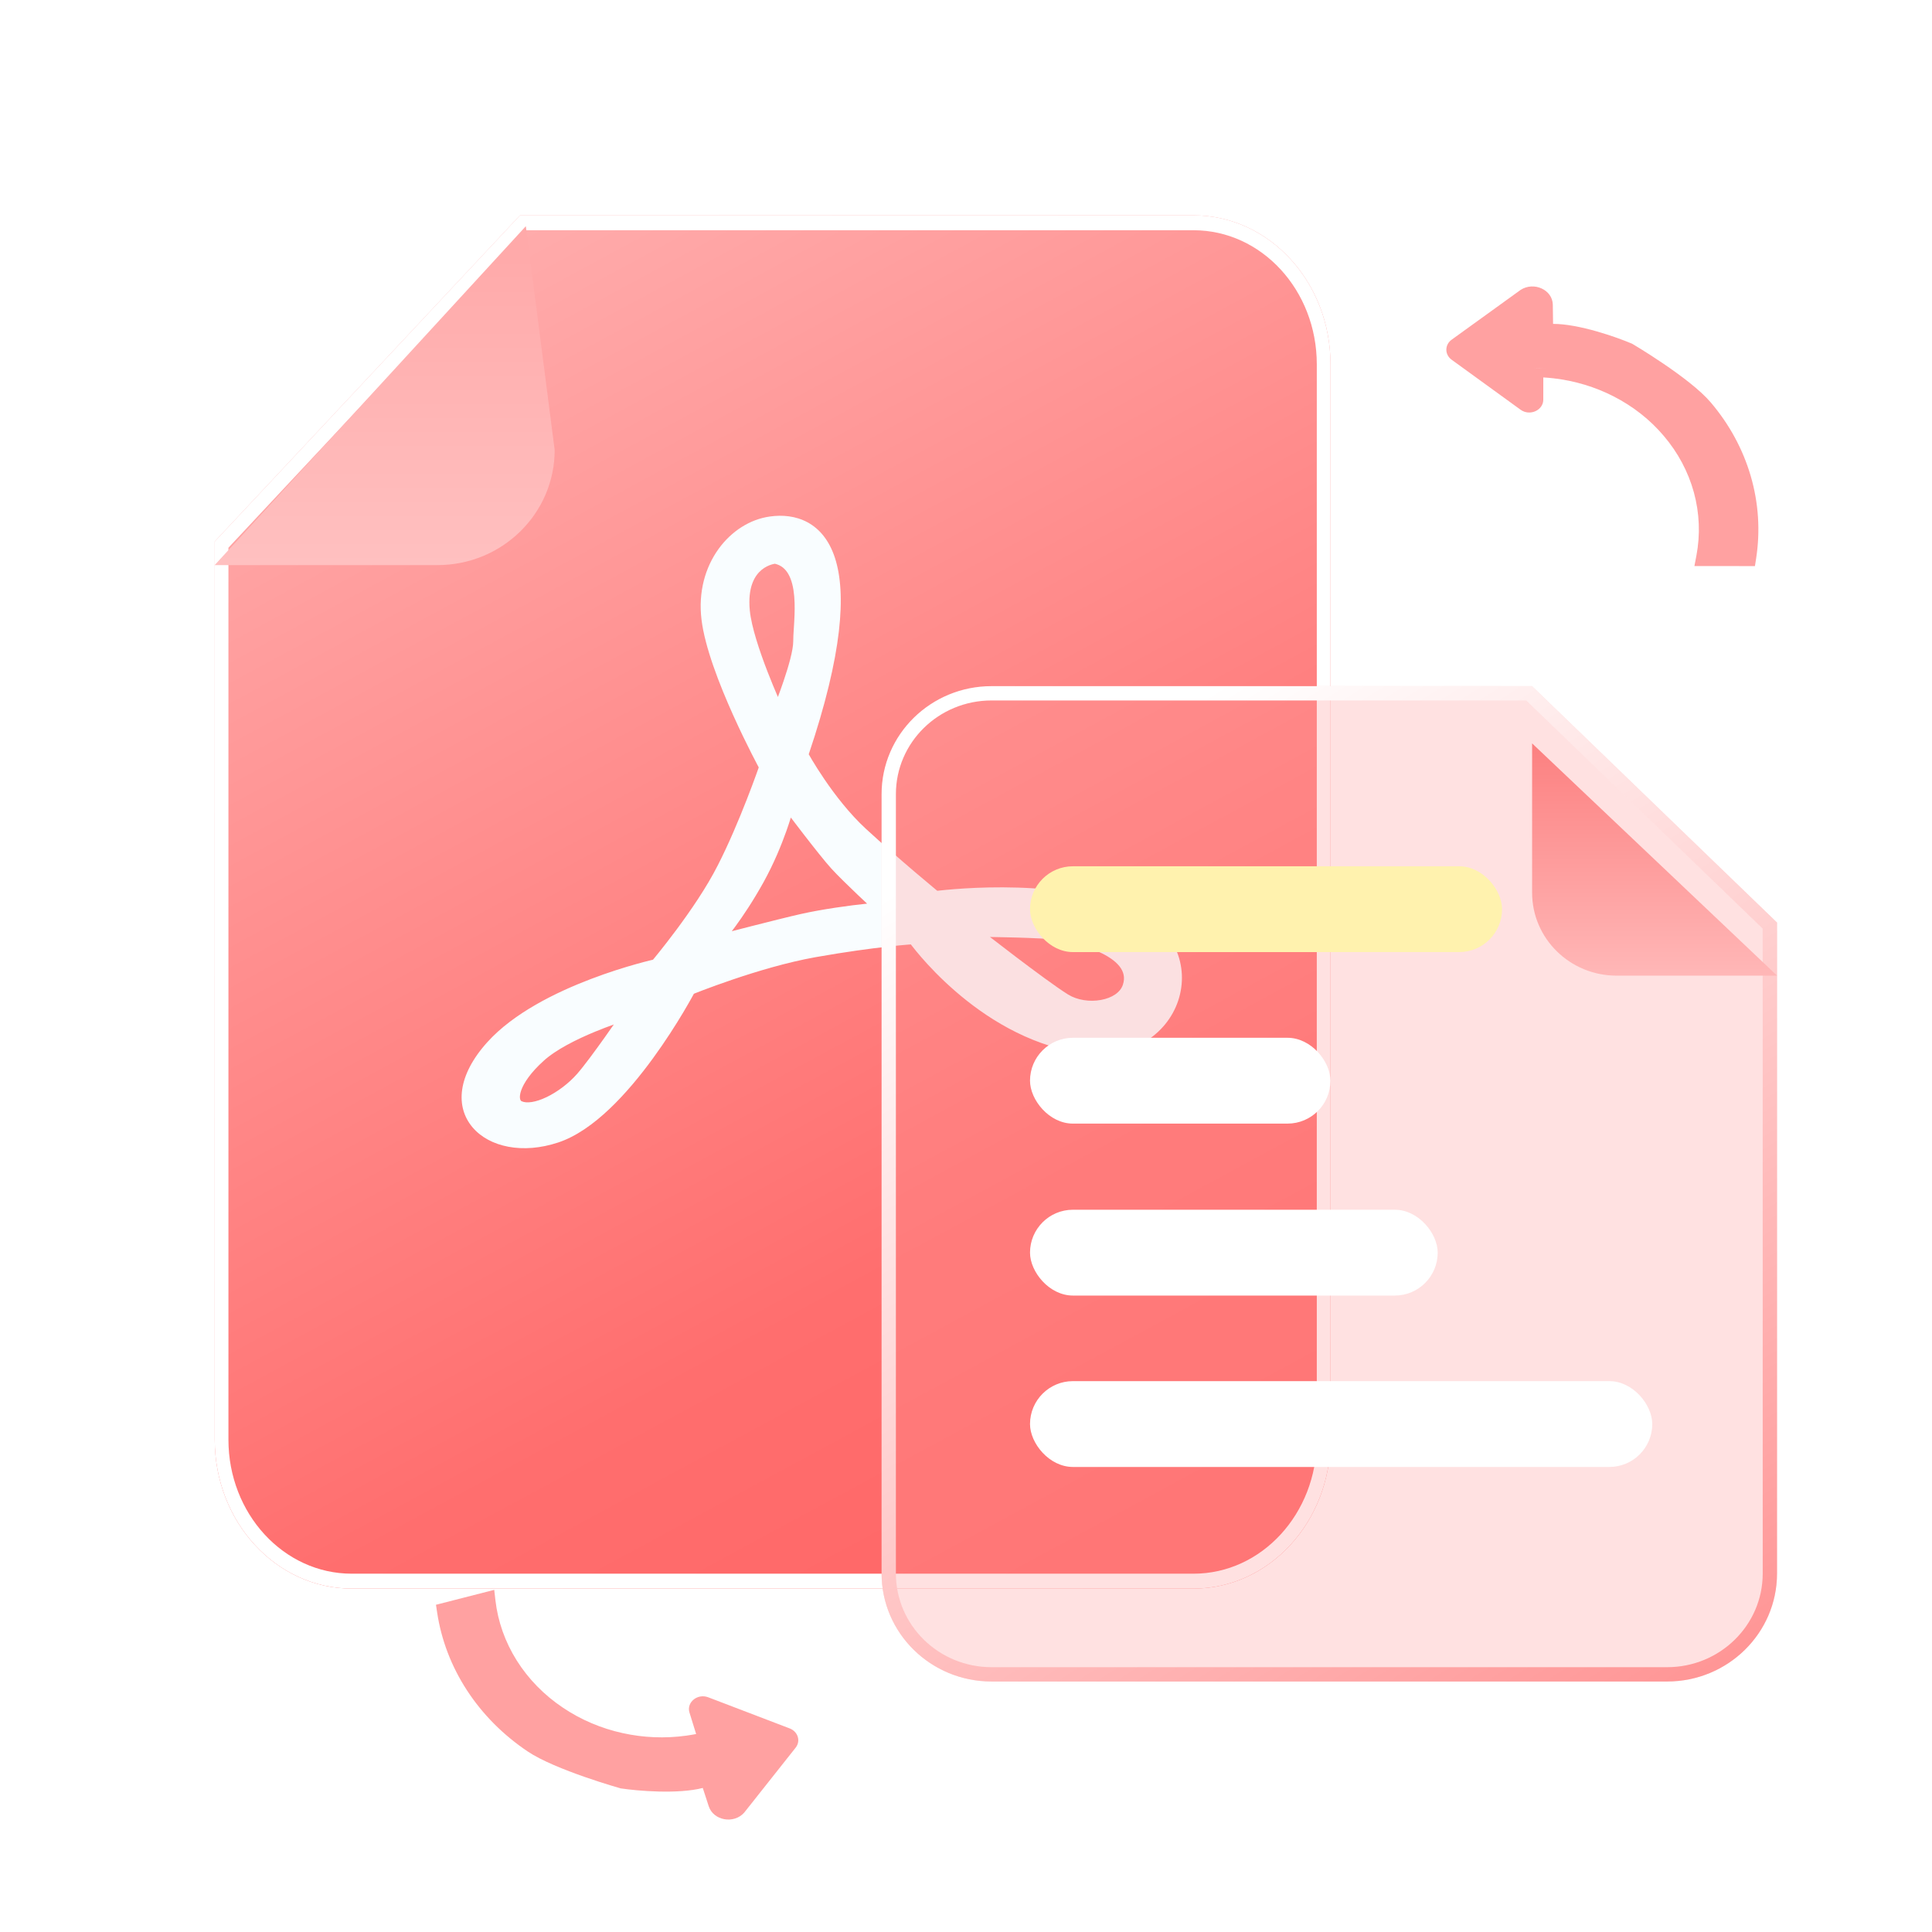 <svg width="135" height="135" viewBox="0 0 135 135" fill="none" xmlns="http://www.w3.org/2000/svg">
<g filter="url(#filter0_d_6070_28784)">
<path fill-rule="evenodd" clip-rule="evenodd" d="M36.335 11.047H83.397C88.684 11.047 92.97 15.707 92.97 21.455V96.596C92.97 102.344 88.684 107.004 83.397 107.004H24.578C19.291 107.004 15.005 102.344 15.005 96.596V33.837L36.335 11.047Z" fill="url(#paint0_linear_6070_28784)"/>
</g>
<g filter="url(#filter1_d_6070_28784)">
<path fill-rule="evenodd" clip-rule="evenodd" d="M36.335 11.047L15.005 33.837V96.596C15.005 102.344 19.291 107.004 24.578 107.004H83.397C88.684 107.004 92.97 102.344 92.97 96.596V21.455C92.97 15.707 88.684 11.047 83.397 11.047H36.335ZM15.962 34.273V96.596C15.962 101.769 19.82 105.963 24.578 105.963H83.397C88.155 105.963 92.012 101.769 92.012 96.596V21.455C92.012 16.281 88.155 12.088 83.397 12.088H36.726L15.962 34.273Z" fill="white"/>
</g>
<path fill-rule="evenodd" clip-rule="evenodd" d="M56.527 52.733L56.511 52.705C58.885 45.666 59.14 41.427 58.342 38.982C57.938 37.741 57.255 36.944 56.424 36.495C55.596 36.048 54.664 35.97 53.801 36.091C51.041 36.466 48.547 39.407 49.018 43.293C49.252 45.231 50.277 47.852 51.227 49.964C51.704 51.025 52.167 51.968 52.51 52.645C52.682 52.983 52.824 53.256 52.923 53.444C52.961 53.516 52.993 53.576 53.018 53.623L52.998 53.68C52.958 53.794 52.899 53.96 52.823 54.169C52.671 54.587 52.452 55.177 52.184 55.862C51.648 57.233 50.919 58.978 50.143 60.491L50.142 60.492C49.379 62.001 48.236 63.663 47.276 64.954C46.798 65.598 46.367 66.147 46.057 66.534C45.901 66.728 45.776 66.881 45.69 66.986L45.628 67.06C45.569 67.074 45.489 67.094 45.39 67.118C45.161 67.174 44.833 67.259 44.428 67.373C43.618 67.601 42.5 67.946 41.271 68.416C38.823 69.35 35.882 70.795 34.055 72.82C31.946 75.155 31.817 77.345 33.012 78.764C34.191 80.162 36.535 80.653 39.001 79.833C40.259 79.418 41.48 78.537 42.593 77.481C43.711 76.42 44.744 75.16 45.622 73.956C46.501 72.752 47.23 71.597 47.74 70.745C47.994 70.318 48.194 69.966 48.331 69.721C48.398 69.6 48.45 69.504 48.486 69.439L48.577 69.402C48.711 69.349 48.908 69.273 49.156 69.178C49.653 68.99 50.358 68.73 51.189 68.449C52.852 67.885 55.007 67.235 56.998 66.881C59.131 66.504 60.845 66.278 62.024 66.146C62.613 66.08 63.069 66.038 63.376 66.012C63.484 66.003 63.574 65.996 63.645 65.991C63.674 66.029 63.709 66.074 63.749 66.125C63.891 66.308 64.101 66.569 64.375 66.885C64.922 67.516 65.726 68.369 66.751 69.258C68.796 71.032 71.753 72.972 75.346 73.549C79.025 74.141 81.545 72.273 82.329 69.919C83.11 67.574 82.166 64.745 78.998 63.448C76.2 62.304 72.773 62.014 70.072 62.003C68.716 61.998 67.533 62.063 66.689 62.13C66.266 62.163 65.928 62.197 65.695 62.222C65.615 62.231 65.548 62.238 65.493 62.245L65.49 62.242C65.41 62.176 65.294 62.08 65.147 61.957C64.853 61.713 64.437 61.364 63.946 60.946C62.965 60.111 61.689 59.005 60.508 57.917C59.349 56.849 58.334 55.521 57.606 54.452C57.243 53.919 56.953 53.454 56.754 53.122C56.655 52.956 56.578 52.824 56.527 52.733ZM54.164 39.066L54.165 39.075C54.165 39.072 54.164 39.069 54.164 39.066C54.164 39.066 54.164 39.066 54.164 39.066ZM54.125 39.396L54.148 39.392C54.581 39.494 54.881 39.749 55.094 40.127C55.323 40.532 55.444 41.065 55.496 41.654C55.548 42.241 55.53 42.858 55.499 43.418C55.49 43.586 55.479 43.752 55.469 43.911L55.469 43.911C55.446 44.266 55.425 44.587 55.428 44.822C55.427 45.117 55.348 45.551 55.219 46.056C55.091 46.555 54.92 47.101 54.747 47.609C54.61 48.014 54.472 48.392 54.356 48.702C54.159 48.245 53.897 47.62 53.627 46.924C53.074 45.495 52.507 43.805 52.393 42.661C52.234 41.014 52.742 40.215 53.215 39.822C53.459 39.62 53.71 39.51 53.9 39.451C53.995 39.421 54.073 39.405 54.125 39.396ZM52.457 64.73C51.968 64.855 51.51 64.973 51.134 65.07C51.216 64.962 51.305 64.843 51.4 64.713C51.919 64.003 52.62 62.964 53.35 61.65C54.084 60.323 54.608 59.027 54.95 58.063C55.079 57.699 55.182 57.381 55.26 57.127C55.492 57.432 55.799 57.834 56.13 58.263C56.829 59.167 57.647 60.205 58.091 60.692C58.534 61.178 59.287 61.909 59.922 62.514C60.169 62.748 60.399 62.965 60.589 63.142C59.393 63.265 57.463 63.528 55.959 63.867C55.146 64.05 53.698 64.414 52.457 64.73ZM69.198 65.491L69.174 65.473C69.314 65.475 69.467 65.477 69.63 65.48C70.467 65.493 71.582 65.521 72.698 65.576L72.7 65.576C73.784 65.623 75.456 65.921 76.744 66.495C77.389 66.782 77.907 67.125 78.217 67.513C78.517 67.888 78.628 68.312 78.461 68.814C78.287 69.344 77.706 69.731 76.927 69.872C76.155 70.013 75.275 69.891 74.627 69.488C73.826 68.988 72.291 67.851 70.943 66.829C70.271 66.319 69.65 65.842 69.198 65.491ZM41.556 72.101C42.052 71.895 42.514 71.721 42.89 71.587C42.704 71.854 42.481 72.171 42.242 72.507C41.585 73.43 40.813 74.482 40.324 75.041C39.733 75.711 38.947 76.299 38.197 76.66C37.822 76.84 37.467 76.958 37.159 77.005C36.848 77.053 36.612 77.026 36.446 76.949C36.414 76.933 36.362 76.894 36.339 76.772C36.314 76.645 36.327 76.45 36.419 76.189C36.603 75.668 37.077 74.952 37.977 74.136L37.978 74.135C38.847 73.34 40.293 72.624 41.556 72.101Z" fill="#F9FDFF"/>
<g filter="url(#filter2_d_6070_28784)">
<path fill-rule="evenodd" clip-rule="evenodd" d="M30.566 35.487H15.001L36.743 11.805L38.758 27.443C38.758 31.886 35.09 35.487 30.566 35.487Z" fill="url(#paint1_linear_6070_28784)"/>
</g>
<g filter="url(#filter3_b_6070_28784)">
<path fill-rule="evenodd" clip-rule="evenodd" d="M107.053 47.945H69.285C65.042 47.945 61.602 51.323 61.602 55.489V109.953C61.602 114.119 65.042 117.496 69.285 117.496H116.489C120.732 117.496 124.171 114.119 124.171 109.953V64.464L107.053 47.945Z" fill="#FF9A9A" fill-opacity="0.3"/>
<path d="M69.285 48.445H106.851L123.671 64.676V109.953C123.671 113.834 120.464 116.996 116.489 116.996H69.285C65.31 116.996 62.102 113.834 62.102 109.953V55.489C62.102 51.608 65.31 48.445 69.285 48.445Z" stroke="url(#paint2_linear_6070_28784)"/>
</g>
<g filter="url(#filter4_d_6070_28784)">
<path fill-rule="evenodd" clip-rule="evenodd" d="M112.96 64.174H124.175L107.058 47.945V58.378C107.058 61.579 109.7 64.174 112.96 64.174Z" fill="url(#paint3_linear_6070_28784)"/>
</g>
<rect x="71.973" y="60.531" width="32.985" height="5.997" rx="2.999" fill="#FFF2AE"/>
<rect x="71.973" y="72.516" width="20.991" height="5.997" rx="2.999" fill="white"/>
<rect x="71.973" y="84.531" width="28.487" height="5.997" rx="2.999" fill="white"/>
<rect x="71.973" y="96.508" width="43.48" height="5.997" rx="2.999" fill="white"/>
<path fill-rule="evenodd" clip-rule="evenodd" d="M108.522 22.631L108.504 21.297C108.49 20.253 107.191 19.652 106.253 20.257L101.435 23.736C100.94 24.095 100.944 24.775 101.43 25.133L101.434 25.136L106.25 28.629C106.901 29.101 107.837 28.666 107.838 27.932L107.84 26.373C108.069 26.387 108.299 26.406 108.528 26.432L108.572 26.437C110.042 26.607 111.462 27.036 112.757 27.7L112.758 27.701C114.111 28.392 115.299 29.327 116.25 30.45L116.251 30.451C117.249 31.621 117.969 32.971 118.363 34.413C118.757 35.856 118.816 37.358 118.538 38.823L118.399 39.552L122.628 39.556L122.711 39.019C123.009 37.098 122.881 35.142 122.335 33.269C121.789 31.395 120.837 29.642 119.534 28.113C118.068 26.386 114.05 24.02 114.05 24.02C112.964 23.557 110.338 22.631 108.522 22.631ZM108.563 25.808C108.092 25.756 107.623 25.73 107.153 25.726C107.382 25.728 107.612 25.736 107.84 25.748C108.081 25.762 108.322 25.782 108.563 25.808ZM107.161 23.162C107.16 23.162 107.161 23.162 107.161 23.162V23.162Z" fill="#FFA1A1"/>
<path fill-rule="evenodd" clip-rule="evenodd" d="M49.107 124.935L49.524 126.214C49.85 127.216 51.28 127.473 52.001 126.659L55.595 122.121C55.965 121.653 55.757 121 55.182 120.775L55.178 120.774L49.496 118.602C48.729 118.309 47.958 118.959 48.177 119.665L48.643 121.166C48.417 121.209 48.191 121.247 47.962 121.279L47.919 121.285C46.454 121.484 44.958 121.423 43.514 121.103L43.512 121.103C42.003 120.772 40.581 120.166 39.329 119.321L39.327 119.32C38.016 118.44 36.92 117.319 36.108 116.029C35.297 114.738 34.79 113.307 34.619 111.828L34.535 111.093L30.464 112.134L30.545 112.671C30.834 114.593 31.542 116.443 32.629 118.112C33.715 119.78 35.157 121.232 36.868 122.381C38.796 123.681 43.371 124.965 43.371 124.965C44.555 125.142 47.359 125.384 49.107 124.935ZM48.116 121.888C48.584 121.822 49.044 121.731 49.497 121.619C49.276 121.673 49.053 121.723 48.829 121.767C48.593 121.813 48.356 121.854 48.116 121.888ZM50.258 124.088C50.258 124.088 50.258 124.088 50.258 124.088V124.088Z" fill="#FFA1A1"/>
<defs>
<filter id="filter0_d_6070_28784" x="11.005" y="11.047" width="85.965" height="103.957" filterUnits="userSpaceOnUse" color-interpolation-filters="sRGB">
<feFlood flood-opacity="0" result="BackgroundImageFix"/>
<feColorMatrix in="SourceAlpha" type="matrix" values="0 0 0 0 0 0 0 0 0 0 0 0 0 0 0 0 0 0 127 0" result="hardAlpha"/>
<feOffset dy="4"/>
<feGaussianBlur stdDeviation="2"/>
<feComposite in2="hardAlpha" operator="out"/>
<feColorMatrix type="matrix" values="0 0 0 0 1 0 0 0 0 0.581 0 0 0 0 0.581 0 0 0 0.25 0"/>
<feBlend mode="normal" in2="BackgroundImageFix" result="effect1_dropShadow_6070_28784"/>
<feBlend mode="normal" in="SourceGraphic" in2="effect1_dropShadow_6070_28784" result="shape"/>
</filter>
<filter id="filter1_d_6070_28784" x="11.005" y="11.047" width="85.965" height="103.957" filterUnits="userSpaceOnUse" color-interpolation-filters="sRGB">
<feFlood flood-opacity="0" result="BackgroundImageFix"/>
<feColorMatrix in="SourceAlpha" type="matrix" values="0 0 0 0 0 0 0 0 0 0 0 0 0 0 0 0 0 0 127 0" result="hardAlpha"/>
<feOffset dy="4"/>
<feGaussianBlur stdDeviation="2"/>
<feComposite in2="hardAlpha" operator="out"/>
<feColorMatrix type="matrix" values="0 0 0 0 1 0 0 0 0 0.581 0 0 0 0 0.581 0 0 0 0.25 0"/>
<feBlend mode="normal" in2="BackgroundImageFix" result="effect1_dropShadow_6070_28784"/>
<feBlend mode="normal" in="SourceGraphic" in2="effect1_dropShadow_6070_28784" result="shape"/>
</filter>
<filter id="filter2_d_6070_28784" x="11.001" y="11.805" width="31.757" height="31.682" filterUnits="userSpaceOnUse" color-interpolation-filters="sRGB">
<feFlood flood-opacity="0" result="BackgroundImageFix"/>
<feColorMatrix in="SourceAlpha" type="matrix" values="0 0 0 0 0 0 0 0 0 0 0 0 0 0 0 0 0 0 127 0" result="hardAlpha"/>
<feOffset dy="4"/>
<feGaussianBlur stdDeviation="2"/>
<feComposite in2="hardAlpha" operator="out"/>
<feColorMatrix type="matrix" values="0 0 0 0 1 0 0 0 0 0.664 0 0 0 0 0.664 0 0 0 1 0"/>
<feBlend mode="normal" in2="BackgroundImageFix" result="effect1_dropShadow_6070_28784"/>
<feBlend mode="normal" in="SourceGraphic" in2="effect1_dropShadow_6070_28784" result="shape"/>
</filter>
<filter id="filter3_b_6070_28784" x="51.602" y="37.945" width="82.568" height="89.551" filterUnits="userSpaceOnUse" color-interpolation-filters="sRGB">
<feFlood flood-opacity="0" result="BackgroundImageFix"/>
<feGaussianBlur in="BackgroundImageFix" stdDeviation="5"/>
<feComposite in2="SourceAlpha" operator="in" result="effect1_backgroundBlur_6070_28784"/>
<feBlend mode="normal" in="SourceGraphic" in2="effect1_backgroundBlur_6070_28784" result="shape"/>
</filter>
<filter id="filter4_d_6070_28784" x="103.058" y="47.945" width="25.118" height="24.229" filterUnits="userSpaceOnUse" color-interpolation-filters="sRGB">
<feFlood flood-opacity="0" result="BackgroundImageFix"/>
<feColorMatrix in="SourceAlpha" type="matrix" values="0 0 0 0 0 0 0 0 0 0 0 0 0 0 0 0 0 0 127 0" result="hardAlpha"/>
<feOffset dy="4"/>
<feGaussianBlur stdDeviation="2"/>
<feComposite in2="hardAlpha" operator="out"/>
<feColorMatrix type="matrix" values="0 0 0 0 1 0 0 0 0 0.825 0 0 0 0 0.825 0 0 0 1 0"/>
<feBlend mode="normal" in2="BackgroundImageFix" result="effect1_dropShadow_6070_28784"/>
<feBlend mode="normal" in="SourceGraphic" in2="effect1_dropShadow_6070_28784" result="shape"/>
</filter>
<linearGradient id="paint0_linear_6070_28784" x1="38.994" y1="5.05" x2="98.967" y2="116" gradientUnits="userSpaceOnUse">
<stop stop-color="#FFAFAF"/>
<stop offset="0.644" stop-color="#FF6E6E"/>
<stop offset="1" stop-color="#FF6161"/>
</linearGradient>
<linearGradient id="paint1_linear_6070_28784" x1="26.879" y1="12.964" x2="26.879" y2="35.487" gradientUnits="userSpaceOnUse">
<stop stop-color="#FFA9A9"/>
<stop offset="1" stop-color="#FFC0C0"/>
</linearGradient>
<linearGradient id="paint2_linear_6070_28784" x1="78.22" y1="52.324" x2="119.792" y2="118.189" gradientUnits="userSpaceOnUse">
<stop stop-color="white"/>
<stop offset="1" stop-color="#FF9494"/>
</linearGradient>
<linearGradient id="paint3_linear_6070_28784" x1="115.617" y1="47.945" x2="115.617" y2="64.174" gradientUnits="userSpaceOnUse">
<stop stop-color="#FC8080"/>
<stop offset="1" stop-color="#FFB7B7"/>
</linearGradient>
</defs>
</svg>
